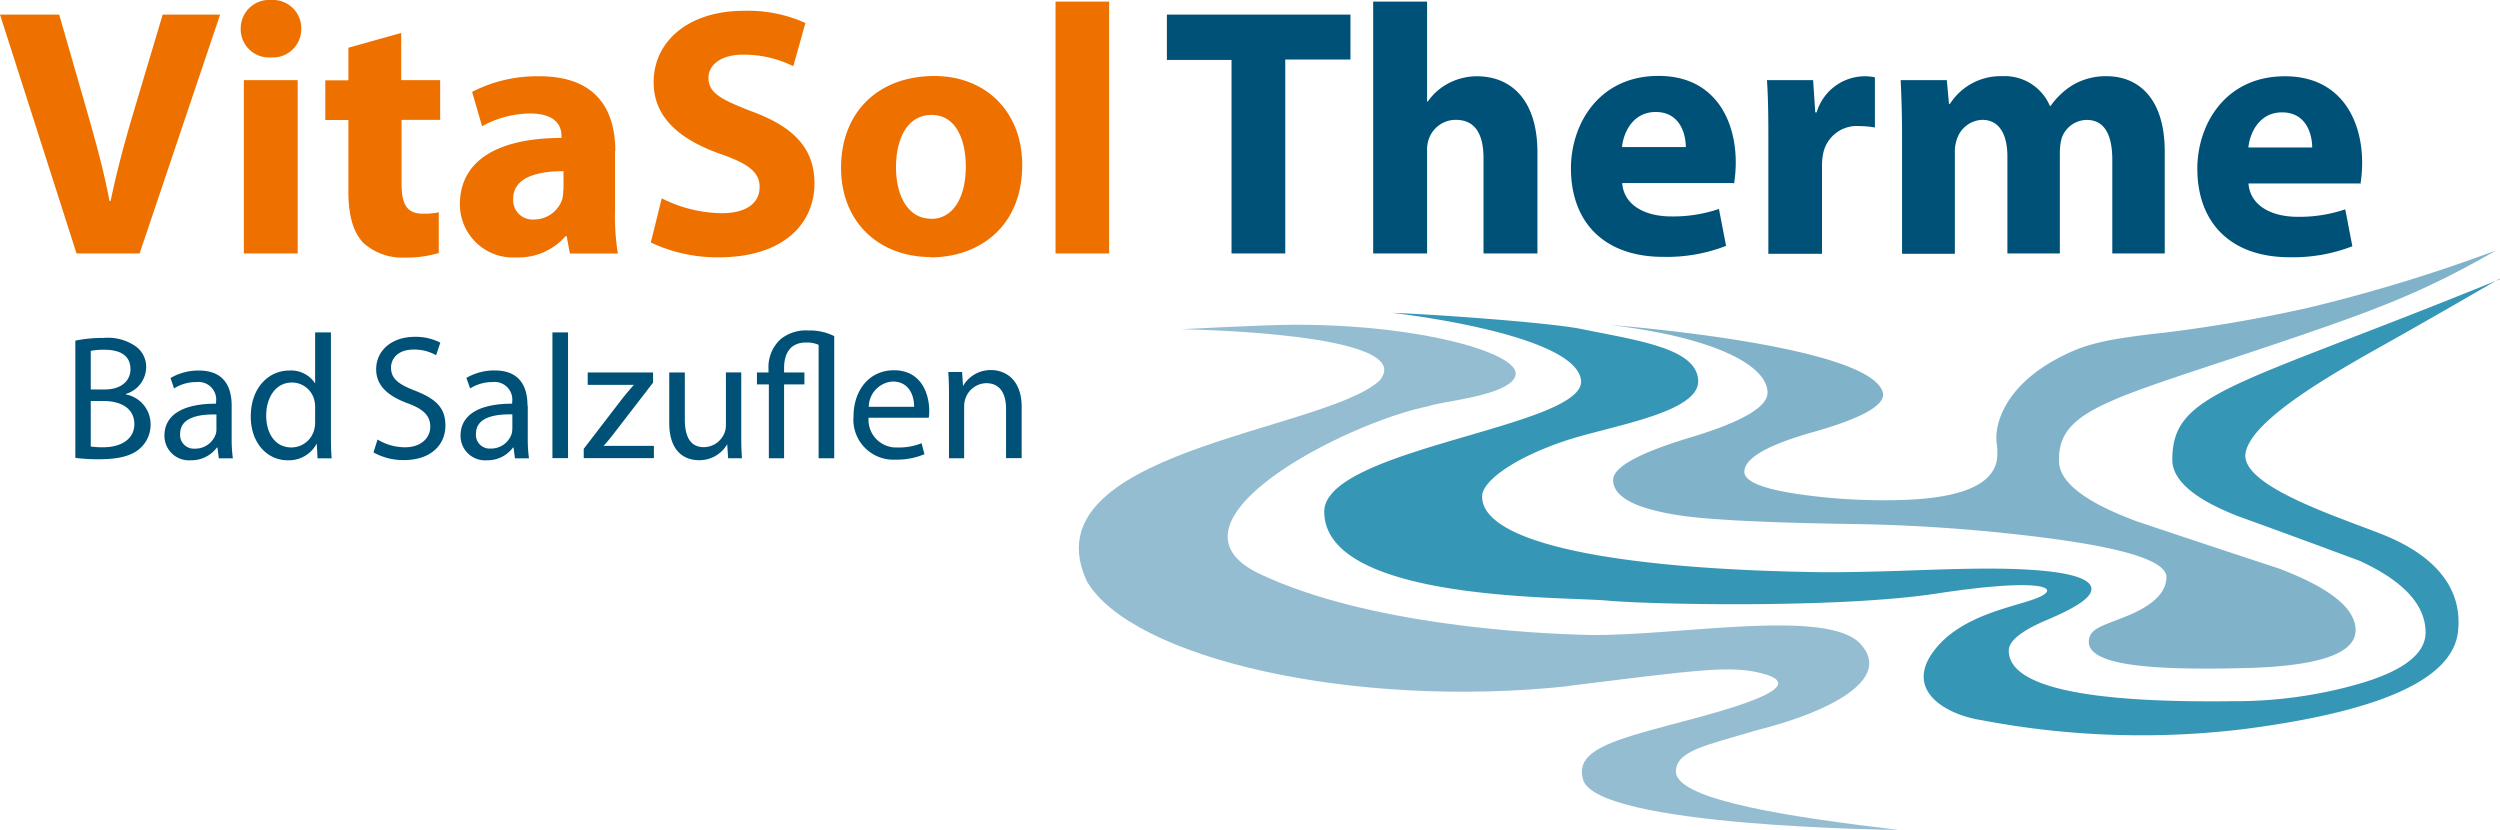 <svg id="Ebene_1" data-name="Ebene 1" xmlns="http://www.w3.org/2000/svg" viewBox="0 0 270.76 89.88"><defs><style>.cls-1{fill:#005178}.cls-2{fill:#ee7100}.cls-3{fill:#80b3ca}.cls-4{fill:#3696b5}.cls-5{fill:#94bdd1}</style></defs><title>vitasol-logo</title><path class="cls-1" d="M135.44 29.28h5.84v-21h7.06V3.41h-19.88v4.91h7v21zm15.36 0h5.84V18.15a3.38 3.38 0 0 1 .19-1.27 3.08 3.08 0 0 1 2.92-2.07c2.19 0 3 1.69 3 4.15v10.32h5.84V18.34c0-5.68-2.84-8.25-6.57-8.25a6.67 6.67 0 0 0-3 .73 6.29 6.29 0 0 0-2.3 2h-.08V2h-5.84v27.28zm39.08-7.52a14.91 14.91 0 0 0 .19-2.34c0-4.64-2.3-9.37-8.37-9.37-6.49 0-9.48 5.26-9.48 10 0 5.91 3.65 9.6 10 9.6a17.75 17.75 0 0 0 6.8-1.19l-.77-4a15.46 15.46 0 0 1-5.18.81c-2.73 0-5.11-1.15-5.3-3.61h12.09zm-12.13-4c.15-1.54 1.15-3.8 3.65-3.8 2.65 0 3.26 2.42 3.26 3.8zm15.82 11.56h5.84V19.8a6.61 6.61 0 0 1 .12-1.31 3.72 3.72 0 0 1 4-3 9.58 9.58 0 0 1 1.61.15V10.2a5.83 5.83 0 0 0-1.23-.11 5.47 5.47 0 0 0-5.08 3.91h-.15l-.23-3.49h-5c.11 1.61.15 3.42.15 6.18v12.59zm14.55 0h5.68V18.38a4 4 0 0 1 .23-1.5 3 3 0 0 1 2.73-2.07c1.88 0 2.73 1.61 2.73 4v10.47h5.68v-11a6.07 6.07 0 0 1 .19-1.46 2.9 2.9 0 0 1 2.73-2c1.88 0 2.76 1.57 2.76 4.3v10.16h5.68V18.22c0-5.6-2.73-8.14-6.33-8.14a7.14 7.14 0 0 0-3.57.92 8.16 8.16 0 0 0-2.46 2.3h-.08a5.31 5.31 0 0 0-5.14-3.22 6.5 6.5 0 0 0-5.68 3h-.11l-.23-2.57h-5c.08 1.69.15 3.65.15 6v12.77zm49.6-7.52a14.91 14.91 0 0 0 .19-2.34c0-4.64-2.3-9.37-8.37-9.37-6.49 0-9.48 5.26-9.48 10 0 5.91 3.65 9.6 10 9.6a17.75 17.75 0 0 0 6.79-1.19l-.77-4a15.46 15.46 0 0 1-5.18.81c-2.73 0-5.11-1.15-5.3-3.61h12.09zm-12.13-4c.15-1.54 1.15-3.8 3.65-3.8 2.65 0 3.26 2.42 3.26 3.8z" transform="translate(-2.08 -1.83)"/><path class="cls-2" d="M17.2 29.28l8.72-25.87H19.7l-3.3 11.05c-.88 3-1.69 6-2.34 9.14h-.12c-.61-3.22-1.42-6.14-2.3-9.25L8.49 3.41H2.08l8.29 25.87zm17.12 0V10.51h-5.83v18.77zM31.41 8.05a3.08 3.08 0 0 0 3.3-3.11 3.07 3.07 0 0 0-3.26-3.11 3.08 3.08 0 0 0-3.3 3.11 3.06 3.06 0 0 0 3.22 3.11zM39.81 7v3.53h-2.5v4.3h2.5v7.72c0 2.65.54 4.45 1.61 5.57a6.24 6.24 0 0 0 4.42 1.61 12.28 12.28 0 0 0 3.76-.5v-4.41a7.18 7.18 0 0 1-1.73.15c-1.73 0-2.3-1-2.3-3.3v-6.86h4.18v-4.3h-4.22V5.4L39.81 7zm28.91 11.19c0-4.42-2-8.1-8.22-8.1a15.42 15.42 0 0 0-7.29 1.69l1.08 3.72a11 11 0 0 1 5.18-1.38c2.88 0 3.42 1.42 3.42 2.42v.23c-6.64 0-11 2.3-11 7.18a5.75 5.75 0 0 0 6.07 5.76 6.76 6.76 0 0 0 5.37-2.3h.12l.35 1.88H69a24.34 24.34 0 0 1-.31-4.53v-6.57zm-5.64 4.26a4.17 4.17 0 0 1-.12 1 3.22 3.22 0 0 1-3 2.15 2.1 2.1 0 0 1-2.3-2.23c0-2.23 2.38-3 5.45-3v2zm9.48 5.64a16.87 16.87 0 0 0 7.33 1.61c7.1 0 10.4-3.69 10.4-8 0-3.69-2.11-6.07-6.68-7.76-3.38-1.31-4.8-2-4.8-3.69 0-1.31 1.23-2.5 3.76-2.5A12.1 12.1 0 0 1 88 9l1.31-4.68A15.13 15.13 0 0 0 82.66 3c-6.07 0-9.79 3.34-9.79 7.75 0 3.8 2.84 6.18 7.14 7.72 3.11 1.07 4.34 2 4.34 3.61 0 1.73-1.42 2.84-4.11 2.84a14.79 14.79 0 0 1-6.49-1.61l-1.19 4.8zm30.36 1.61c5 0 9.87-3.15 9.87-10 0-5.68-3.84-9.64-9.56-9.64-6.07.03-10.06 3.94-10.06 9.94s4.22 9.67 9.71 9.67zm0-4.18c-2.46 0-3.8-2.42-3.8-5.6 0-2.8 1.08-5.64 3.84-5.64s3.72 2.84 3.72 5.61c0 3.38-1.42 5.64-3.72 5.64zm13.44 3.76h5.84V2h-5.8v27.28z" transform="translate(-2.08 -1.83)"/><path class="cls-3" d="M235.79 37.93c-4.66.55-7.34 1-9.76 2.17-5.8 2.69-7.67 6.49-7.74 9.05 0 .17 0 .45.06.85s.05.73.05 1q0 4.85-11.2 5a64.19 64.19 0 0 1-10.59-.69q-5.61-.86-5.61-2.38 0-2.21 7.5-4.32c5-1.41 7.84-2.88 7.5-4.25-1.3-5.2-29.6-7.34-29.6-7.34 11.41 1.35 17.11 4.4 17.11 7.34q0 2.33-8.36 4.85t-8.36 4.6q0 2.84 7.69 3.91 5.24.69 19.29.88a186.89 186.89 0 0 1 19.62 1.45q13.32 1.7 13.32 4.28 0 2.4-4 4.1c-2.66 1.13-4.28 1.36-4.4 2.77-.22 2.51 5.67 3.24 16.19 3q12.7-.2 12.7-4.12 0-3.53-8.31-6.68-7.69-2.52-15.39-5.11-8.36-3.09-8.42-6.49c-.15-5.88 5.94-6.73 25.89-13.55 9.59-3.27 14.32-5.2 21.45-9.3A175.82 175.82 0 0 1 252 35.18a158.94 158.94 0 0 1-16.19 2.76z" transform="translate(-2.08 -1.83)"/><path class="cls-4" d="M272.83 32.07C244 43.82 237.35 44.26 237.35 51.61q0 3.34 7.08 6.11 6.63 2.4 13.21 4.85 7.13 3.28 7.14 7.75 0 3.46-7.14 5.55a48.37 48.37 0 0 1-13.64 1.9q-24.36.32-24.36-5.48 0-1.58 4.18-3.34c2.79-1.18 4.77-2.32 4.77-3.32 0-1.51-4.18-2.22-11.35-2.22q-2.79 0-9.59.25-6.24.19-9 .13c-21.33-.34-36.05-3.07-36.05-8.19 0-1.72 3.61-4.18 8.62-5.9C176 48 186.23 46.64 186 43c-.2-3.4-6.27-4.25-12.47-5.5-3.53-.76-16.79-1.66-20.69-1.79 0 0 19.86 2.2 20.47 7.29s-27.88 7.36-27.81 14.28c.1 9.71 26 9.16 30.56 9.59s25.07.88 35.79-.76 13.46-.76 11.21.33-8.55 1.77-11.62 6 1.43 6.82 5.32 7.4a92.1 92.1 0 0 0 28.53.93c14.11-1.85 22.4-5.2 23-10.52s-3.37-8.56-7.87-10.41-15.85-5.32-15.13-9 9.78-8.75 15.49-11.95c4.54-2.54 12-6.87 12-6.87z" transform="translate(-2.08 -1.83)"/><path class="cls-5" d="M171.88 76.13c14.19-1.76 17.59-2.25 21-1.38 6.66 1.69-7.11 4.77-12.11 6.18s-8 2.55-7.25 5.3c1.35 5.19 34.17 5.48 34.17 5.48-11.41-1.35-23.7-3.16-24.1-6.18-.09-2.39 3.12-2.92 8.7-4.6 7.82-1.94 14.91-5.53 11.25-9.4s-19.87-.8-29.23-.93c-6.39-.13-24.23-1.11-35.83-6.63s9.13-16.31 18.36-18.16c1.22-.52 9-1.12 9.39-3.4S156.18 37 142.44 37c-3.43 0-12.46.49-12.46.49s26.07.34 21.48 5.59c-6.11 5.53-38.25 7.64-31.65 21.74 4.89 8.29 28.76 13.81 52.07 11.33z" transform="translate(-2.08 -1.83)"/><path class="cls-1" d="M10.24 51.42a19.63 19.63 0 0 0 2.59.15c2.11 0 3.57-.38 4.45-1.21a3.43 3.43 0 0 0 1.11-2.59 3.29 3.29 0 0 0-2.67-3.22v-.06a3.06 3.06 0 0 0 2.19-2.84 2.73 2.73 0 0 0-1.09-2.28 5.25 5.25 0 0 0-3.53-.94 14.7 14.7 0 0 0-3.05.29v12.7zm1.67-11.59a7.16 7.16 0 0 1 1.48-.12c1.69 0 2.82.61 2.82 2.11 0 1.25-1 2.19-2.78 2.19h-1.52v-4.18zm0 5.43h1.38c1.82 0 3.34.75 3.34 2.5s-1.63 2.51-3.32 2.51a9.07 9.07 0 0 1-1.4-.08v-4.93zm15.26.5c0-1.86-.69-3.8-3.55-3.8a6 6 0 0 0-3.07.81l.38 1.13a4.47 4.47 0 0 1 2.44-.69 1.91 1.91 0 0 1 2.11 2.15v.19c-3.59 0-5.59 1.21-5.59 3.46a2.65 2.65 0 0 0 2.84 2.67 3.43 3.43 0 0 0 2.84-1.38h.06l.15 1.17h1.52a15.56 15.56 0 0 1-.13-2.23v-3.48zm-1.65 2.57a1.74 1.74 0 0 1-.08.54 2.35 2.35 0 0 1-2.28 1.55 1.48 1.48 0 0 1-1.57-1.61c0-1.8 2.09-2.13 3.93-2.09v1.61zm10.69-10.5v5.53a3.09 3.09 0 0 0-2.8-1.4c-2.25 0-4.18 1.88-4.17 5 0 2.82 1.75 4.72 4 4.72a3.41 3.41 0 0 0 3.15-1.82l.08 1.61H38c-.06-.63-.08-1.57-.08-2.4V37.83zm0 9.73a2.92 2.92 0 0 1-.08.73 2.56 2.56 0 0 1-2.48 2c-1.8 0-2.74-1.55-2.74-3.46s1-3.57 2.78-3.57a2.49 2.49 0 0 1 2.44 1.94 3.13 3.13 0 0 1 .08.73v1.61zm6.3 3.26a6.68 6.68 0 0 0 3.3.84c3.05 0 4.51-1.75 4.51-3.74S49.22 45 47 44.13c-1.78-.69-2.57-1.29-2.57-2.5 0-.88.67-1.94 2.44-1.94a4.78 4.78 0 0 1 2.44.61l.46-1.36a5.8 5.8 0 0 0-2.77-.63c-2.51 0-4.18 1.5-4.18 3.51 0 1.8 1.31 2.92 3.42 3.69 1.75.65 2.44 1.36 2.44 2.55s-1 2.21-2.71 2.21a5.67 5.67 0 0 1-3-.84l-.44 1.4zm16.7-5.07c0-1.86-.69-3.8-3.55-3.8a6 6 0 0 0-3.07.81L53 43.9a4.47 4.47 0 0 1 2.44-.69 1.91 1.91 0 0 1 2.11 2.15v.19c-3.59 0-5.59 1.21-5.59 3.46a2.65 2.65 0 0 0 2.84 2.67 3.43 3.43 0 0 0 2.84-1.38h.06l.15 1.17h1.52a15.64 15.64 0 0 1-.13-2.23v-3.48zm-1.65 2.57a1.74 1.74 0 0 1-.08.54 2.35 2.35 0 0 1-2.28 1.55 1.48 1.48 0 0 1-1.57-1.61c0-1.8 2.09-2.13 3.94-2.09v1.61zm4.36 3.13h1.68V37.83h-1.69v13.63zm3.44 0h7.54v-1.33h-5.45c.42-.46.81-.94 1.19-1.44l4.17-5.41v-1.1h-7.08v1.34h5c-.44.5-.81.94-1.23 1.46l-4.2 5.47v1zm17-9.29H80.7v5.68a2.32 2.32 0 0 1-.15.86 2.43 2.43 0 0 1-2.23 1.56c-1.52 0-2.07-1.21-2.07-3v-5.09h-1.69v5.43c0 3.24 1.75 4.07 3.21 4.07a3.47 3.47 0 0 0 3.07-1.73l.1 1.52h1.5c-.06-.73-.08-1.57-.08-2.53v-6.76zm4.64 9.3v-8h2.2v-1.29H87v-.48c0-1.48.6-2.76 2.36-2.76a3 3 0 0 1 1.38.25v12.28h1.69V38.23a6 6 0 0 0-2.8-.61 4.35 4.35 0 0 0-3 .94 4.09 4.09 0 0 0-1.32 3.21v.4h-1.25v1.29h1.29v8zm15.66-4.34a4.35 4.35 0 0 0 .06-.81c0-1.71-.79-4.38-3.82-4.38-2.71 0-4.38 2.21-4.38 5a4.33 4.33 0 0 0 4.57 4.68 7.57 7.57 0 0 0 3.11-.59l-.31-1.19a6.4 6.4 0 0 1-2.57.46 3 3 0 0 1-3.17-3.22h6.51zm-6.49-1.23a2.78 2.78 0 0 1 2.59-2.74c1.88 0 2.34 1.69 2.32 2.74zm8.64 5.57h1.69v-5.61a2.51 2.51 0 0 1 .12-.79 2.44 2.44 0 0 1 2.27-1.73c1.59 0 2.15 1.27 2.15 2.76v5.36h1.69v-5.54c0-3.19-2-4-3.28-4a3.44 3.44 0 0 0-3.07 1.73l-.1-1.52h-1.5c.06.77.08 1.54.08 2.51v6.78z" transform="translate(-2.08 -1.83)"/></svg>